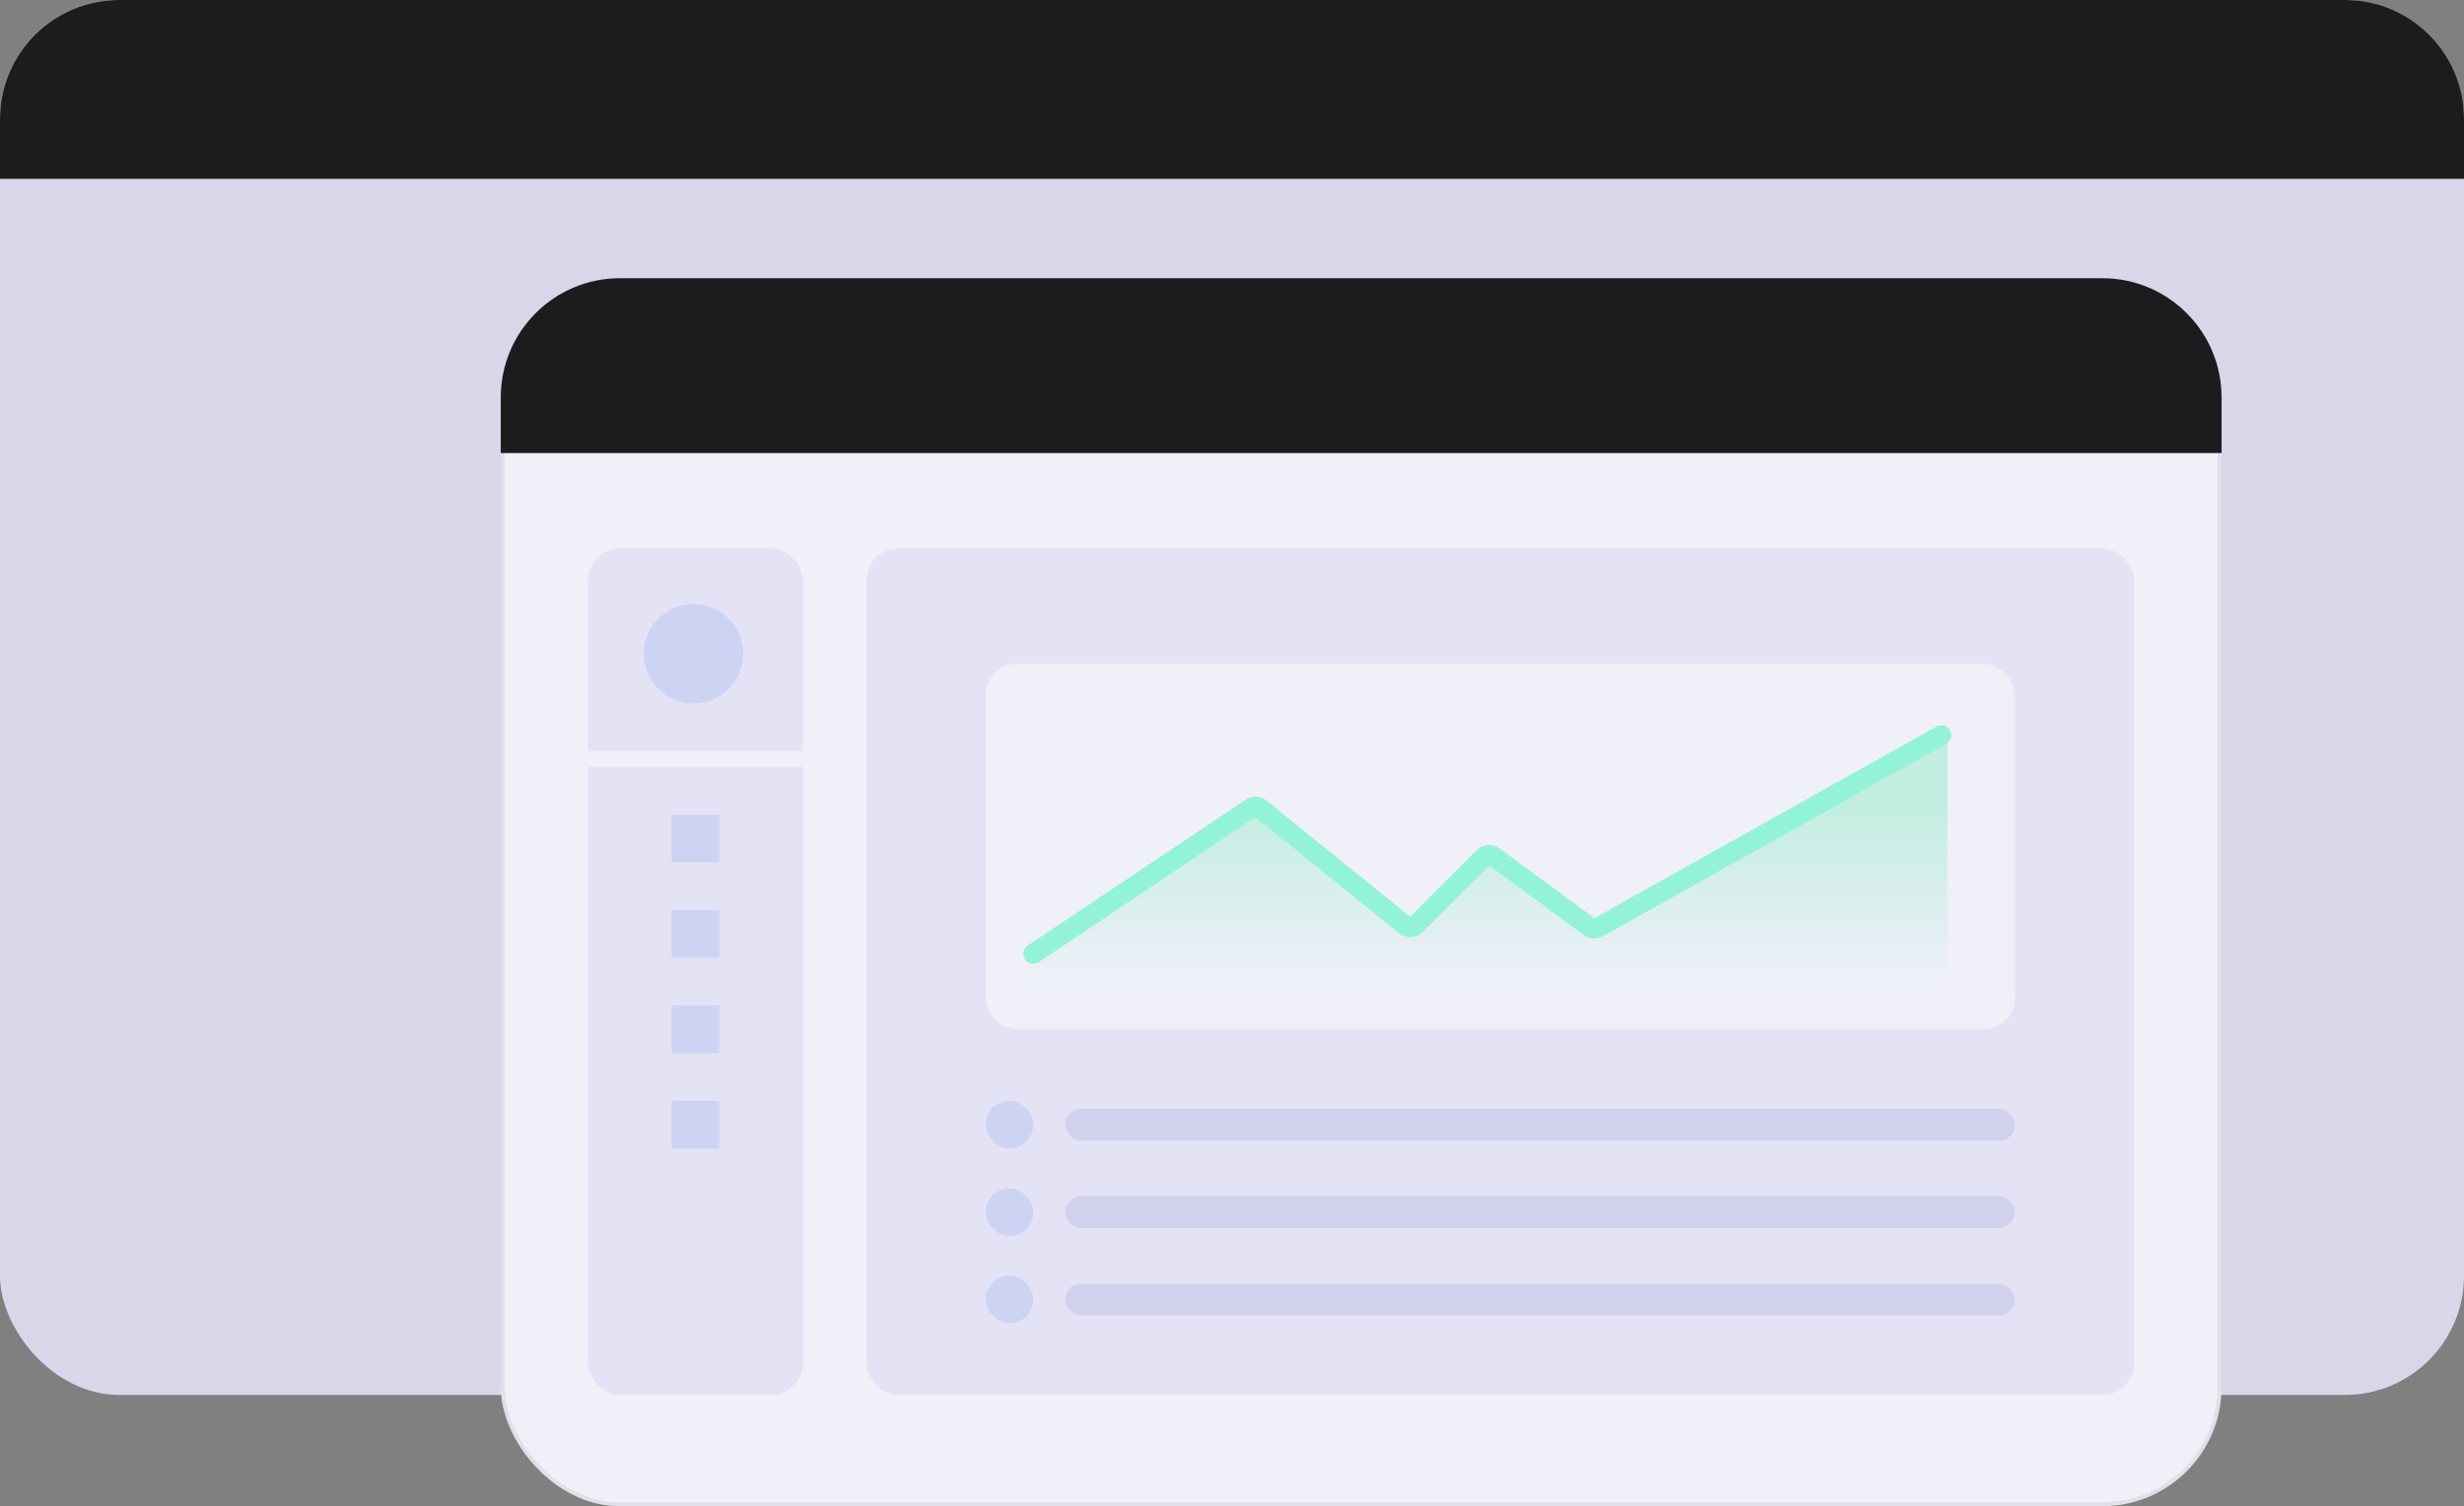 <svg width="620" height="379" viewBox="0 0 620 379" fill="none" xmlns="http://www.w3.org/2000/svg">
<rect x="0" y="0" width="620" height="379" fill="#808080" stroke="none"/>
<rect width="620" height="351" rx="30" fill="#D7D7E9"/>
<path d="M0 30C0 13.431 13.431 0 30 0H590C606.569 0 620 13.431 620 30V45H0V30Z" fill="#1C1C1F"/>
<rect x="126.5" y="70.5" width="432" height="308" rx="29.5" fill="#F0F0F9" stroke="#E0E0E9"/>
<path d="M126 100C126 83.431 139.431 70 156 70H529C545.569 70 559 83.431 559 100V114H126V100Z" fill="#E3E3F5"/>
<path d="M126 100C126 83.431 139.431 70 156 70H529C545.569 70 559 83.431 559 100V114H126V100Z" fill="#1C1C1F"/>
<rect x="148" y="138" width="54" height="213" rx="8" fill="#E3E3F5"/>
<rect x="218" y="138" width="319" height="213" rx="8" fill="#E3E3F5"/>
<circle cx="174.5" cy="164.5" r="12.5" fill="#CDD3F2"/>
<rect x="169" y="205" width="12" height="12" fill="#CDD3F2"/>
<rect x="169" y="229" width="12" height="12" fill="#CDD3F2"/>
<rect x="169" y="253" width="12" height="12" fill="#CDD3F2"/>
<rect x="169" y="277" width="12" height="12" fill="#CDD3F2"/>
<rect x="248" y="167" width="259" height="92" rx="8" fill="#F0F0F9"/>
<path d="M313.647 204.299L258.899 240.407C258.338 240.777 258 241.405 258 242.077V252C258 253.105 258.895 254 260 254H488C489.105 254 490 253.105 490 252V186L402.271 234.387C401.593 234.761 400.759 234.71 400.132 234.255L375.625 216.494C374.833 215.92 373.744 216.002 373.048 216.688L355.717 233.757C354.997 234.466 353.86 234.527 353.069 233.897L315.993 204.403C315.316 203.864 314.369 203.822 313.647 204.299Z" fill="url(#paint0_linear_10_318)"/>
<path d="M260 240L314.776 203.319C315.504 202.832 316.464 202.875 317.146 203.425L353.601 232.87C354.396 233.513 355.549 233.451 356.272 232.728L373.285 215.715C373.984 215.016 375.088 214.933 375.884 215.519L399.962 233.236C400.594 233.701 401.44 233.754 402.125 233.37L488.5 185" stroke="#93F3D6" stroke-width="5" stroke-linecap="round"/>
<path d="M148 191L202 191" stroke="#F0F0F9" stroke-width="4"/>
<rect x="248" y="277" width="12" height="12" rx="6" fill="#CDD3F2"/>
<rect x="268" y="279" width="239" height="8" rx="4" fill="#D1D1ED"/>
<rect x="248" y="299" width="12" height="12" rx="6" fill="#CDD3F2"/>
<rect x="268" y="301" width="239" height="8" rx="4" fill="#D1D1ED"/>
<rect x="248" y="321" width="12" height="12" rx="6" fill="#CDD3F2"/>
<rect x="268" y="323" width="239" height="8" rx="4" fill="#D1D1ED"/>
<defs>
<linearGradient id="paint0_linear_10_318" x1="374" y1="203" x2="373.97" y2="248.5" gradientUnits="userSpaceOnUse">
<stop stop-color="#C2EEE1"/>
<stop offset="1" stop-color="#F0F0F9"/>
</linearGradient>
</defs>
</svg>
